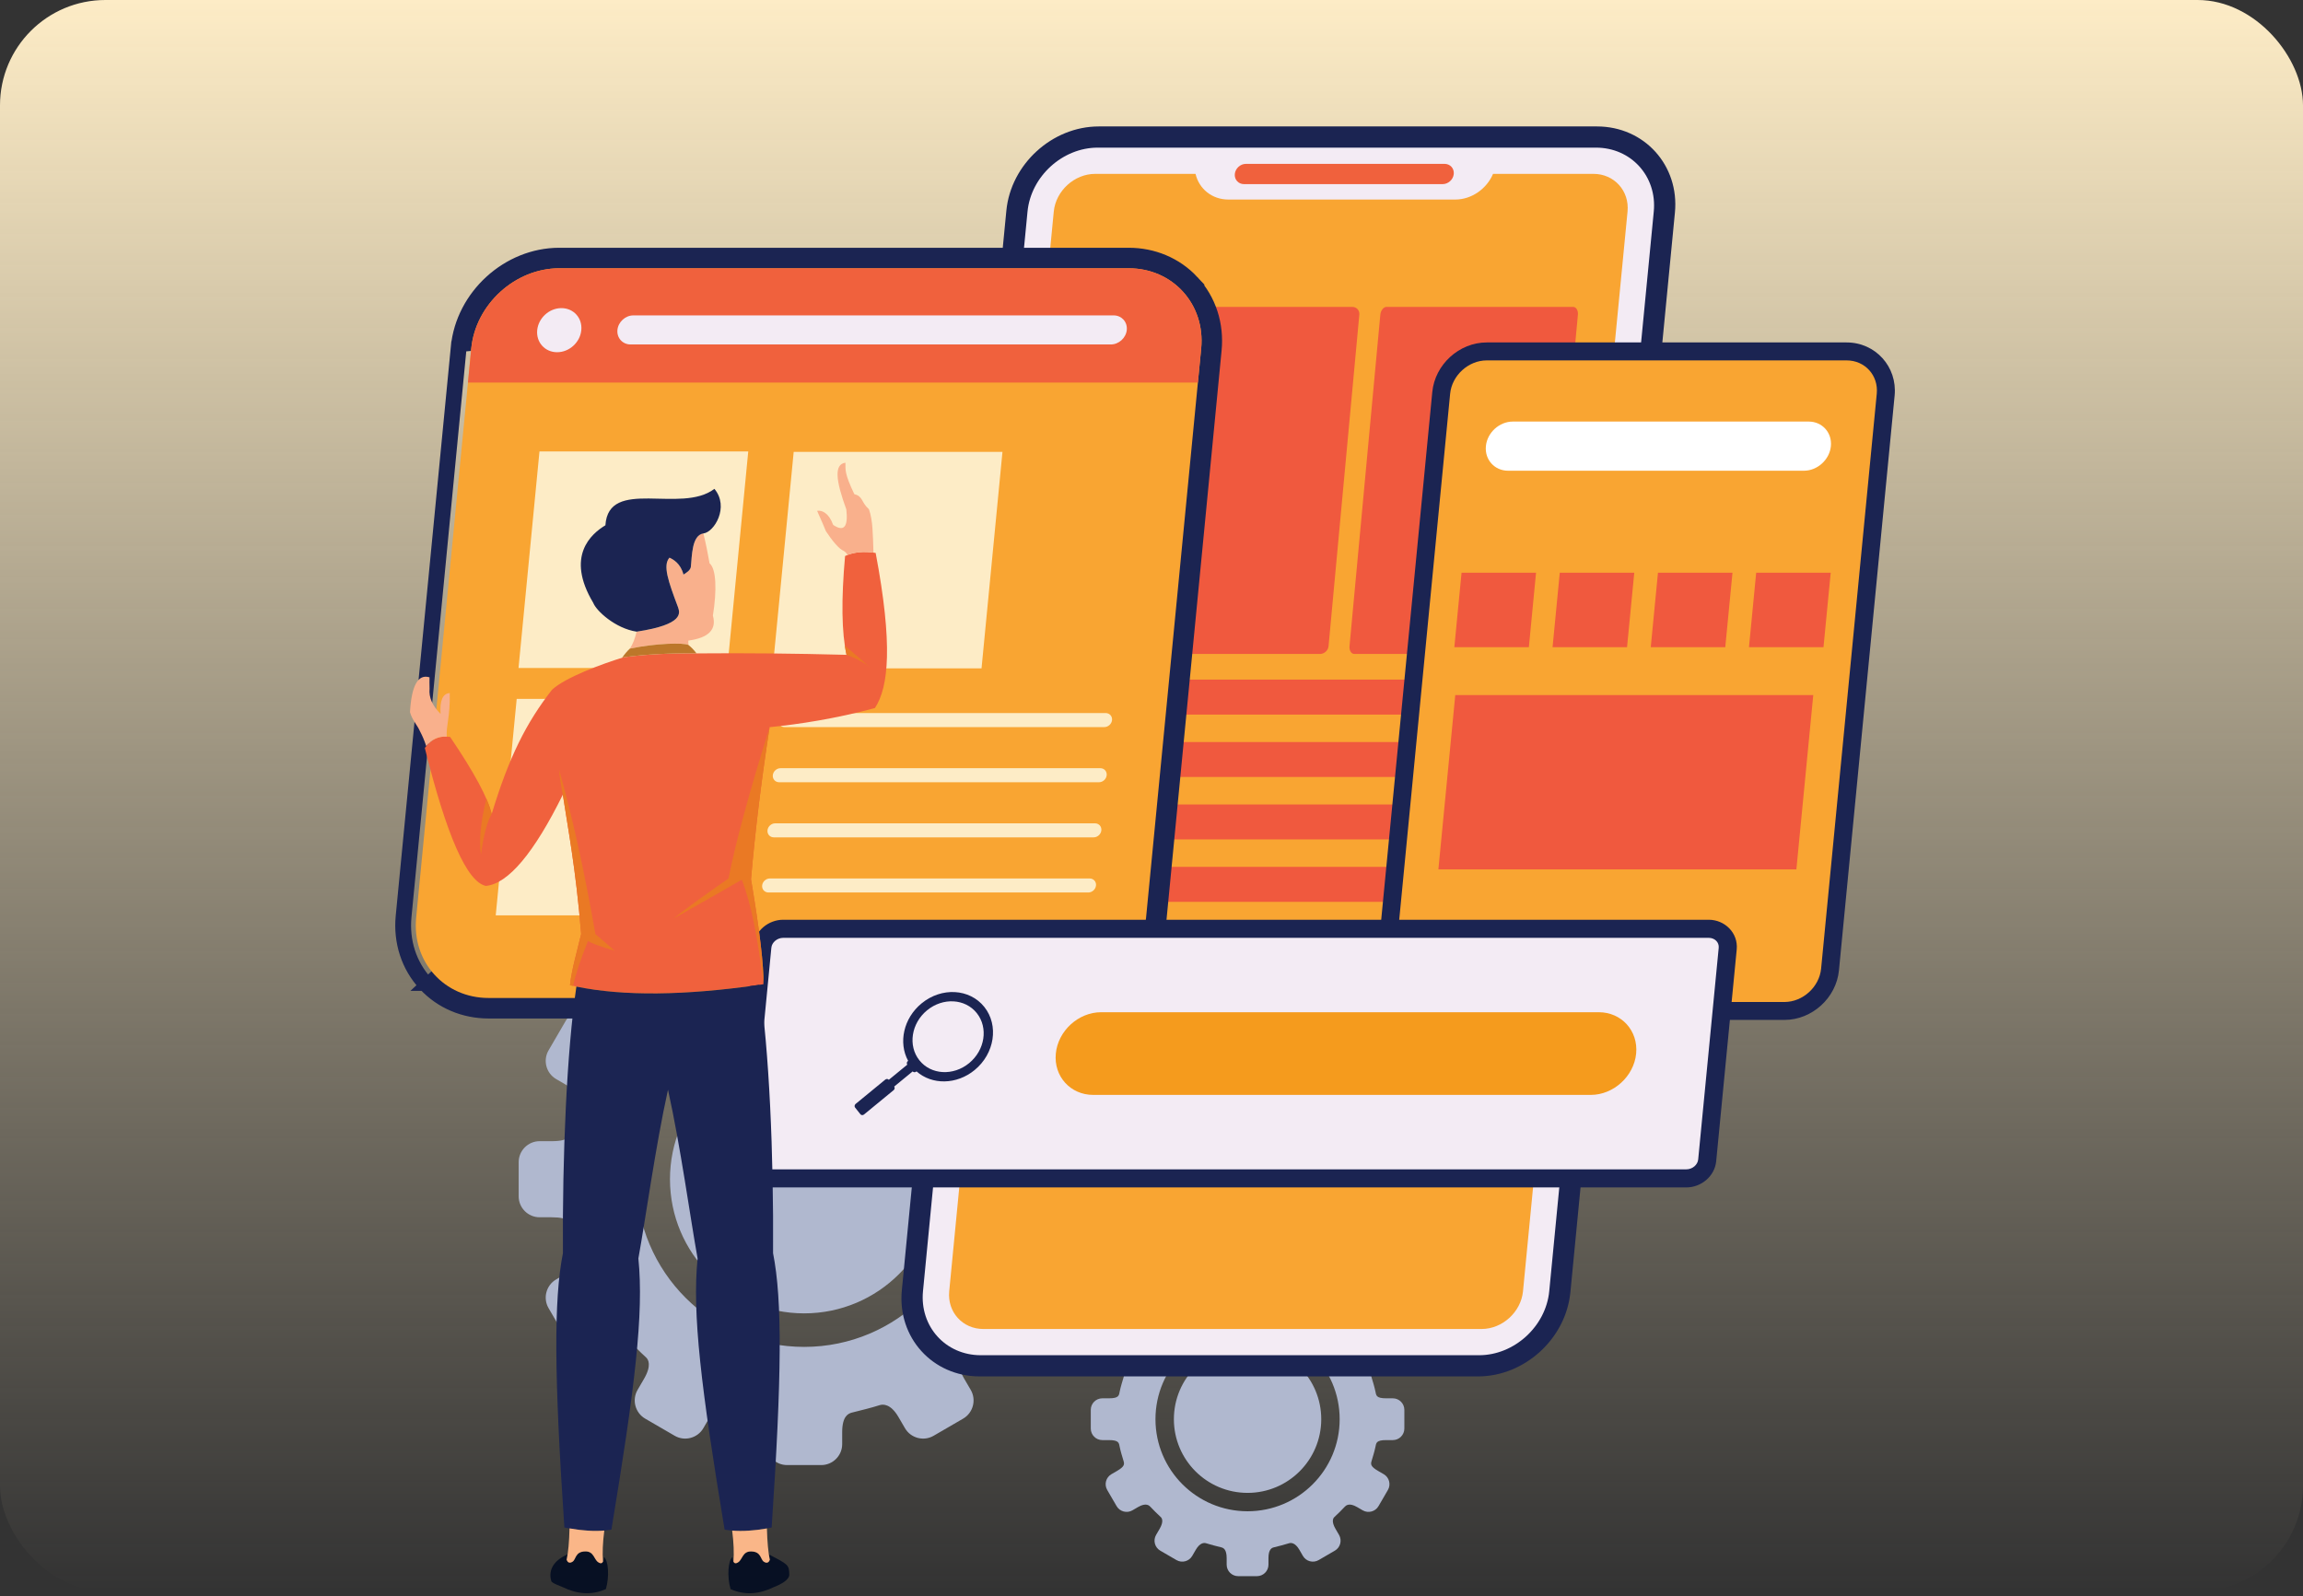 <svg width="437" height="303" viewBox="0 0 437 303" fill="none" xmlns="http://www.w3.org/2000/svg">
<rect x="0" y="0" width="437" height="303" fill="#333333" stroke="none"/>
<rect width="437" height="302" rx="20" fill="url(#paint0_linear_1829_1501)"/>
<path fill-rule="evenodd" clip-rule="evenodd" d="M128.026 175.131L122.418 178.399C120.525 179.494 119.878 181.942 120.978 183.835L122.213 185.96C123.674 188.473 123.038 189.605 122.585 190.015C121.339 191.131 120.18 192.345 119.02 193.553C118.68 193.903 117.596 195.117 114.744 193.461L112.786 192.329C110.898 191.223 108.45 191.876 107.35 193.763L104.087 199.372C102.987 201.265 103.639 203.708 105.527 204.808L107.463 205.935C110.138 207.488 110.067 208.286 109.733 209.419C109.264 210.977 108.768 212.536 108.429 214.143C108.121 215.578 108.261 216.602 104.621 216.602H102.394C100.204 216.602 98.419 218.393 98.419 220.582V227.07C98.419 229.26 100.204 231.044 102.394 231.044H104.621C108.261 231.044 108.121 232.069 108.429 233.503C108.768 235.116 109.264 236.674 109.733 238.233C110.067 239.365 110.138 240.163 107.463 241.717L105.527 242.844C103.639 243.944 102.987 246.387 104.087 248.28L107.35 253.889C108.45 255.776 110.898 256.423 112.786 255.323L114.744 254.191C117.597 252.529 118.68 253.743 119.02 254.099C120.18 255.307 121.339 256.52 122.585 257.637C123.038 258.041 123.674 259.179 122.213 261.692L120.978 263.817C119.878 265.71 120.525 268.153 122.418 269.259L128.026 272.516C129.914 273.616 132.362 272.969 133.462 271.076L134.697 268.956C136.18 266.406 137.636 266.508 138.251 266.702C140.042 267.274 141.697 267.641 143.542 268.121C144.216 268.299 145.37 268.789 145.37 271.826V274.102C145.37 276.291 147.155 278.076 149.345 278.076H155.832C158.027 278.076 159.807 276.291 159.807 274.102V271.826C159.807 268.79 160.966 268.299 161.64 268.121C163.485 267.641 165.135 267.274 166.925 266.702C167.54 266.508 169.001 266.406 170.484 268.956L171.719 271.076C172.819 272.969 175.268 273.616 177.155 272.516L182.764 269.259C184.657 268.153 185.299 265.71 184.204 263.817L182.963 261.692C181.502 259.179 182.138 258.042 182.591 257.637C183.843 256.521 184.997 255.307 186.161 254.099C186.501 253.743 187.585 252.53 190.438 254.191L192.39 255.323C194.283 256.423 196.726 255.776 197.826 253.889L201.089 248.28C202.189 246.387 201.542 243.944 199.649 242.844L197.713 241.717C195.038 240.163 195.109 239.365 195.448 238.233C195.912 236.674 196.414 235.116 196.753 233.503C197.055 232.069 196.92 231.044 200.555 231.044H202.783C204.977 231.044 206.763 229.26 206.763 227.07V220.582C206.763 218.393 204.978 216.602 202.783 216.602H200.555C196.92 216.602 197.055 215.577 196.753 214.143C196.413 212.536 195.912 210.977 195.448 209.419C195.108 208.286 195.038 207.488 197.713 205.935L199.649 204.808C201.542 203.708 202.189 201.265 201.089 199.372L197.826 193.763C196.727 191.876 194.283 191.223 192.39 192.329L190.438 193.461C187.585 195.117 186.501 193.903 186.161 193.553C184.997 192.345 183.843 191.131 182.591 190.015C182.138 189.605 181.502 188.472 182.963 185.96L184.204 183.835C185.299 181.942 184.657 179.494 182.764 178.399L177.155 175.131C175.268 174.036 172.82 174.678 171.719 176.57L170.484 178.695C169.001 181.246 167.54 181.144 166.925 180.949C165.135 180.378 163.484 180.011 161.64 179.531C160.966 179.353 159.807 178.862 159.807 175.826V173.55C159.807 171.36 158.027 169.575 155.832 169.575H149.345C147.155 169.575 145.37 171.36 145.37 173.55V175.826C145.37 178.862 144.216 179.353 143.542 179.531C141.697 180.011 140.042 180.378 138.251 180.949C137.636 181.144 136.18 181.246 134.697 178.695L133.462 176.57C132.362 174.677 129.914 174.036 128.026 175.131ZM152.591 198.369C166.65 198.369 178.05 209.764 178.05 223.823C178.05 237.888 166.65 249.283 152.591 249.283C138.531 249.283 127.131 237.888 127.131 223.823C127.131 209.764 138.531 198.369 152.591 198.369ZM152.591 192.005C170.166 192.005 184.409 206.253 184.409 223.823C184.409 241.398 170.166 255.647 152.591 255.647C135.015 255.647 120.767 241.399 120.767 223.823C120.767 206.253 135.015 192.005 152.591 192.005Z" fill="#B0B8CF"/>
<path fill-rule="evenodd" clip-rule="evenodd" d="M223.238 242.634L220.158 244.424C219.118 245.028 218.762 246.371 219.371 247.411L220.051 248.582C220.849 249.957 220.498 250.583 220.25 250.804C219.565 251.419 218.934 252.087 218.292 252.745C218.109 252.944 217.51 253.608 215.946 252.696L214.873 252.076C213.832 251.472 212.489 251.828 211.885 252.864L210.095 255.943C209.491 256.984 209.847 258.327 210.888 258.931L211.95 259.545C213.417 260.403 213.379 260.84 213.191 261.46C212.937 262.318 212.662 263.175 212.479 264.06C212.312 264.847 212.387 265.408 210.386 265.408H209.162C207.96 265.408 206.978 266.389 206.978 267.592V271.151C206.978 272.354 207.96 273.335 209.162 273.335H210.386C212.387 273.335 212.312 273.902 212.479 274.689C212.662 275.573 212.937 276.425 213.191 277.283C213.379 277.908 213.417 278.34 211.95 279.197L210.888 279.812C209.847 280.416 209.491 281.759 210.095 282.8L211.885 285.879C212.49 286.92 213.832 287.27 214.873 286.672L215.946 286.046C217.51 285.135 218.109 285.804 218.292 285.998C218.934 286.661 219.565 287.325 220.25 287.939C220.498 288.16 220.848 288.786 220.051 290.166L219.371 291.331C218.762 292.372 219.118 293.715 220.158 294.319L223.238 296.109C224.279 296.713 225.621 296.363 226.225 295.322L226.905 294.152C227.719 292.755 228.517 292.809 228.857 292.917C229.839 293.229 230.745 293.435 231.759 293.699C232.131 293.79 232.762 294.06 232.762 295.732V296.978C232.762 298.186 233.743 299.162 234.946 299.162H238.51C239.713 299.162 240.695 298.186 240.695 296.978V295.732C240.695 294.06 241.326 293.791 241.698 293.699C242.712 293.435 243.618 293.229 244.599 292.917C244.939 292.809 245.742 292.755 246.557 294.152L247.231 295.322C247.835 296.363 249.178 296.713 250.219 296.109L253.298 294.319C254.339 293.715 254.689 292.372 254.085 291.331L253.406 290.166C252.608 288.786 252.958 288.16 253.207 287.939C253.891 287.324 254.528 286.661 255.164 285.998C255.353 285.804 255.946 285.135 257.51 286.046L258.583 286.672C259.624 287.27 260.967 286.92 261.571 285.879L263.361 282.8C263.965 281.759 263.609 280.416 262.574 279.812L261.512 279.197C260.039 278.34 260.077 277.908 260.266 277.283C260.519 276.425 260.795 275.573 260.978 274.689C261.15 273.902 261.075 273.335 263.07 273.335H264.295C265.497 273.335 266.479 272.354 266.479 271.151V267.592C266.479 266.389 265.497 265.408 264.295 265.408H263.07C261.075 265.408 261.15 264.847 260.978 264.06C260.795 263.175 260.519 262.318 260.266 261.46C260.077 260.84 260.039 260.403 261.512 259.545L262.574 258.931C263.61 258.326 263.965 256.984 263.361 255.943L261.571 252.864C260.967 251.828 259.624 251.472 258.583 252.076L257.51 252.696C255.946 253.608 255.353 252.944 255.164 252.745C254.528 252.087 253.891 251.418 253.207 250.804C252.959 250.582 252.608 249.957 253.406 248.582L254.085 247.411C254.689 246.371 254.339 245.028 253.298 244.424L250.219 242.634C249.178 242.029 247.835 242.385 247.231 243.426L246.557 244.591C245.742 245.988 244.939 245.934 244.599 245.826C243.618 245.513 242.712 245.314 241.698 245.044C241.326 244.952 240.695 244.683 240.695 243.011V241.765C240.695 240.562 239.713 239.581 238.51 239.581H234.946C233.743 239.581 232.762 240.562 232.762 241.765V243.011C232.762 244.683 232.131 244.952 231.759 245.044C230.745 245.314 229.839 245.513 228.857 245.826C228.517 245.934 227.719 245.988 226.905 244.591L226.225 243.426C225.621 242.385 224.279 242.03 223.238 242.634ZM236.731 255.393C244.448 255.393 250.71 261.649 250.71 269.372C250.71 277.094 244.448 283.355 236.731 283.355C229.008 283.355 222.748 277.094 222.748 269.372C222.748 261.649 229.008 255.393 236.731 255.393ZM236.731 251.898C246.379 251.898 254.204 259.724 254.204 269.372C254.204 279.02 246.379 286.845 236.731 286.845C227.078 286.845 219.253 279.02 219.253 269.372C219.253 259.724 227.078 251.898 236.731 251.898Z" fill="#B0B8CF"/>
<path d="M296.989 245.184L296.989 245.184L316.824 40.258C317.636 31.888 311.426 25 303.037 25H208.489C200.177 25 192.76 31.769 191.956 40.065L191.956 40.065L172.121 244.991C172.121 244.991 172.121 244.991 172.121 244.991C171.31 253.361 177.52 260.249 185.908 260.249H280.462C288.769 260.249 296.185 253.48 296.989 245.184Z" fill="#1B2452" stroke="#1B2452" stroke-width="2"/>
<path fill-rule="evenodd" clip-rule="evenodd" d="M208.289 28.022H302.843C309.52 28.022 314.454 33.485 313.807 40.162L293.972 245.087C293.325 251.763 287.333 257.227 280.657 257.227H186.103C179.427 257.227 174.492 251.764 175.139 245.087L194.974 40.162C195.621 33.485 201.613 28.022 208.289 28.022Z" fill="#F3EBF4"/>
<path fill-rule="evenodd" clip-rule="evenodd" d="M207.809 33H226.856C227.509 35.821 229.968 37.875 233.085 37.875H276.137C279.254 37.875 282.118 35.821 283.309 33H302.363C306.299 33 309.212 36.225 308.829 40.162L288.994 245.087C288.611 249.024 285.078 252.249 281.136 252.249H186.582C182.645 252.249 179.739 249.024 180.116 245.087L199.956 40.162C200.334 36.225 203.872 33 207.809 33Z" fill="#F9A532"/>
<path fill-rule="evenodd" clip-rule="evenodd" d="M236.418 31.102H274.12C275.176 31.102 275.959 31.965 275.856 33.022V33.027C275.754 34.084 274.805 34.947 273.747 34.947H236.045C234.989 34.947 234.207 34.084 234.309 33.027V33.022C234.411 31.964 235.361 31.102 236.418 31.102Z" fill="#F0613D"/>
<path fill-rule="evenodd" clip-rule="evenodd" d="M263.107 58.25H298.496C299.073 58.25 299.482 58.913 299.412 59.722L293.566 122.647C293.491 123.461 292.951 124.124 292.374 124.124H256.991C256.409 124.124 255.999 123.461 256.074 122.647L261.921 59.722C261.996 58.913 262.53 58.25 263.107 58.25Z" fill="#F0593E"/>
<path fill-rule="evenodd" clip-rule="evenodd" d="M206.951 58.25H256.604C257.413 58.25 258.017 58.913 257.936 59.722L252.095 122.647C252.02 123.461 251.292 124.124 250.483 124.124H200.83C200.021 124.124 199.417 123.461 199.493 122.647L205.339 59.722C205.414 58.913 206.137 58.25 206.951 58.25Z" fill="#F0593E"/>
<path fill-rule="evenodd" clip-rule="evenodd" d="M199.546 128.989H292.332C292.687 128.989 292.952 129.28 292.92 129.636L292.418 134.98C292.386 135.336 292.067 135.628 291.717 135.628H198.932C198.576 135.628 198.312 135.336 198.349 134.98L198.845 129.636C198.878 129.28 199.191 128.989 199.546 128.989Z" fill="#F0593E"/>
<path fill-rule="evenodd" clip-rule="evenodd" d="M198.447 140.837H291.232C291.582 140.837 291.852 141.128 291.814 141.484L291.318 146.828C291.286 147.184 290.968 147.476 290.617 147.476H197.832C197.476 147.476 197.212 147.184 197.244 146.828L197.745 141.484C197.778 141.128 198.091 140.837 198.447 140.837Z" fill="#F0593E"/>
<path fill-rule="evenodd" clip-rule="evenodd" d="M197.347 152.69H290.132C290.482 152.69 290.747 152.976 290.714 153.332L290.218 158.682C290.186 159.032 289.868 159.324 289.512 159.324H196.732C196.376 159.324 196.112 159.032 196.144 158.682L196.641 153.332C196.678 152.976 196.991 152.69 197.347 152.69Z" fill="#F0593E"/>
<path fill-rule="evenodd" clip-rule="evenodd" d="M196.247 164.539H289.032C289.382 164.539 289.647 164.824 289.615 165.181L289.118 170.53C289.086 170.881 288.768 171.172 288.412 171.172H195.632C195.277 171.172 195.012 170.881 195.044 170.53L195.541 165.181C195.573 164.824 195.891 164.539 196.247 164.539Z" fill="#F0593E"/>
<path fill-rule="evenodd" clip-rule="evenodd" d="M195.146 176.387H287.925C288.281 176.387 288.545 176.678 288.513 177.029L288.017 182.379C287.985 182.734 287.667 183.026 287.311 183.026H194.531C194.175 183.026 193.911 182.734 193.943 182.379L194.44 177.029C194.472 176.678 194.79 176.387 195.146 176.387Z" fill="#9588C0"/>
<path fill-rule="evenodd" clip-rule="evenodd" d="M194.046 188.235H286.826C287.181 188.235 287.446 188.527 287.414 188.882L286.917 194.227C286.885 194.583 286.567 194.869 286.211 194.869H193.431C193.075 194.869 192.811 194.583 192.843 194.227L193.339 188.882C193.372 188.527 193.69 188.235 194.046 188.235Z" fill="#9588C0"/>
<path fill-rule="evenodd" clip-rule="evenodd" d="M282.118 64.996H350.398C355.883 64.996 360.035 69.618 359.512 75.065L348.947 184.174C348.44 189.4 343.851 193.585 338.609 193.585H270.329C264.845 193.585 260.692 188.969 261.221 183.522L271.78 74.412C272.287 69.186 276.876 64.996 282.118 64.996Z" fill="#1B2452"/>
<path fill-rule="evenodd" clip-rule="evenodd" d="M282.118 68.405H350.398C353.882 68.405 356.46 71.252 356.12 74.736L345.561 183.846C345.221 187.329 342.093 190.182 338.609 190.182H270.329C266.845 190.182 264.273 187.329 264.607 183.846L275.166 74.736C275.506 71.252 278.634 68.405 282.118 68.405Z" fill="#F9A532"/>
<path fill-rule="evenodd" clip-rule="evenodd" d="M287.064 80.015H343.204C345.771 80.015 347.664 82.114 347.416 84.68C347.168 87.247 344.865 89.345 342.303 89.345H286.163C283.596 89.345 281.703 87.247 281.951 84.68C282.199 82.113 284.497 80.015 287.064 80.015Z" fill="white"/>
<path fill-rule="evenodd" clip-rule="evenodd" d="M277.334 108.7H291.469L290.104 122.841H275.964L277.334 108.7ZM333.242 108.7H347.382L346.012 122.841H331.872L333.242 108.7ZM314.604 108.7H328.744L327.374 122.841H313.234L314.604 108.7ZM295.972 108.7H310.106L308.737 122.841H294.602L295.972 108.7Z" fill="#F0593E"/>
<path fill-rule="evenodd" clip-rule="evenodd" d="M276.142 131.928H344.071L340.868 165.014H272.938L276.142 131.928Z" fill="#F0593E"/>
<path d="M226.477 53.27L226.477 53.27C229.808 56.849 231.269 61.614 230.807 66.418L230.807 66.419L220.35 174.482L220.35 174.483C219.394 184.309 210.664 192.314 200.776 192.314H92.713C88.059 192.314 83.624 190.519 80.419 187.072M226.477 53.27L81.15 186.391M226.477 53.27C223.272 49.829 218.833 48.028 214.183 48.028H106.12C96.233 48.028 87.496 56.033 86.546 65.86L226.477 53.27ZM80.419 187.072C80.419 187.072 80.418 187.072 80.418 187.072L81.15 186.391M80.419 187.072C80.419 187.073 80.419 187.073 80.42 187.073L81.15 186.391M80.419 187.072C77.081 183.498 75.621 178.728 76.084 173.923L76.084 173.923L86.546 65.86L87.541 65.956L77.079 174.019C76.642 178.56 78.022 183.042 81.15 186.391" fill="#1B2452" stroke="#1B2452" stroke-width="2"/>
<path fill-rule="evenodd" clip-rule="evenodd" d="M106.12 50.921H214.183C222.552 50.921 228.738 57.77 227.929 66.14L217.467 174.203C216.658 182.573 209.146 189.422 200.771 189.422H92.713C84.343 189.422 78.152 182.573 78.966 174.203L89.423 66.14C90.237 57.77 97.75 50.921 106.12 50.921Z" fill="#F9A532"/>
<path fill-rule="evenodd" clip-rule="evenodd" d="M106.12 50.921H214.183C222.553 50.921 228.739 57.77 227.93 66.14L227.304 72.611H88.798L89.424 66.14C90.238 57.77 97.75 50.921 106.12 50.921Z" fill="#F0613D"/>
<path fill-rule="evenodd" clip-rule="evenodd" d="M120.185 59.862H211.314C212.835 59.862 213.957 61.103 213.811 62.623C213.66 64.139 212.301 65.379 210.78 65.379H119.651C118.136 65.379 117.014 64.139 117.159 62.623C117.31 61.103 118.67 59.862 120.185 59.862ZM106.525 58.482C108.838 58.482 110.532 60.358 110.305 62.667C110.084 64.98 108.029 66.852 105.716 66.852C103.403 66.852 101.714 64.98 101.935 62.667C102.162 60.358 104.217 58.482 106.525 58.482Z" fill="#F3EBF4"/>
<path fill-rule="evenodd" clip-rule="evenodd" d="M102.366 85.689H141.983L138.008 126.783H98.392L102.366 85.689Z" fill="#FDECC6"/>
<path fill-rule="evenodd" clip-rule="evenodd" d="M150.606 85.764H190.222L186.248 126.858H146.626L150.606 85.764Z" fill="#FDECC6"/>
<path fill-rule="evenodd" clip-rule="evenodd" d="M98.046 132.645H137.662L133.682 173.739H94.066L98.046 132.645Z" fill="#FDECC6"/>
<path fill-rule="evenodd" clip-rule="evenodd" d="M149.118 135.342H209.809C210.537 135.342 211.082 135.94 211.012 136.674V136.679C210.936 137.407 210.284 138.006 209.55 138.006H148.859C148.125 138.006 147.586 137.407 147.656 136.679V136.674C147.726 135.94 148.384 135.342 149.118 135.342ZM146.076 166.739H206.768C207.501 166.739 208.041 167.338 207.971 168.065C207.901 168.799 207.243 169.398 206.509 169.398H145.823C145.089 169.398 144.544 168.799 144.62 168.065C144.69 167.338 145.348 166.739 146.076 166.739ZM147.09 156.271H207.782C208.515 156.271 209.054 156.87 208.984 157.603C208.914 158.337 208.256 158.935 207.523 158.935H146.831C146.103 158.935 145.558 158.337 145.634 157.603C145.704 156.87 146.362 156.271 147.09 156.271ZM148.104 145.809H208.796C209.529 145.809 210.068 146.408 209.998 147.141C209.928 147.875 209.27 148.473 208.537 148.473H147.845C147.112 148.473 146.573 147.875 146.642 147.141C146.713 146.408 147.371 145.809 148.104 145.809Z" fill="#FDECC6"/>
<path d="M329.049 180.167L329.049 180.167C329.323 177.311 326.984 175.073 324.237 175.073H148.622C146.074 175.073 143.702 176.967 143.448 179.608L139.56 219.779C139.56 219.779 139.56 219.779 139.56 219.779C139.28 222.636 141.626 224.879 144.372 224.879H319.982C322.53 224.879 324.902 222.979 325.155 220.344L329.049 180.167Z" fill="#1B2452" stroke="#1B2452"/>
<path fill-rule="evenodd" clip-rule="evenodd" d="M148.622 178.005H324.237C325.375 178.005 326.227 178.852 326.13 179.887L322.236 220.064C322.139 221.1 321.125 221.946 319.982 221.946H144.372C143.229 221.946 142.377 221.1 142.48 220.064L146.368 179.887C146.465 178.852 147.484 178.005 148.622 178.005Z" fill="#F3EBF4"/>
<path fill-rule="evenodd" clip-rule="evenodd" d="M208.947 192.124H303.372C307.692 192.124 310.878 195.656 310.463 199.97C310.043 204.285 306.171 207.817 301.856 207.817H207.432C203.112 207.817 199.925 204.285 200.345 199.97C200.761 195.656 204.633 192.124 208.947 192.124Z" fill="#F59B1D"/>
<path fill-rule="evenodd" clip-rule="evenodd" d="M104.733 130.93C107.236 128.589 114.203 126.017 118.356 124.744C122.697 124.178 127.443 123.941 132.582 124.016C141.281 123.935 150.632 124.027 160.631 124.291C159.698 120.079 159.612 113.829 160.356 105.535C161.92 104.79 163.856 104.591 166.158 104.947C169.443 122.345 168.639 130.407 166.018 134.392C158.609 136.399 151.479 137.488 146.038 138.022C144.484 147.999 143.304 157.62 142.505 166.879C144.156 176.64 144.943 183.285 144.856 186.817C129.616 189.066 117.385 189.13 108.158 186.995C108.422 184.202 109.571 180.281 110.277 177.277C109.269 164.76 107.662 156.627 106.799 150.841C101.298 161.956 96.433 167.726 92.211 168.152C88.63 167.429 84.763 158.698 80.611 141.964C81.813 140.254 83.415 139.559 85.416 139.877C89.973 146.602 92.599 151.482 93.295 154.513C96.574 143.679 99.858 137.191 104.733 130.93Z" fill="#F0613D"/>
<path fill-rule="evenodd" clip-rule="evenodd" d="M130.631 122.415C129.698 121.973 124.607 122.065 119.516 123.111C120.066 122.285 120.493 121.212 120.8 119.891C129.881 118.526 128.991 116.283 128.657 115.258C126.824 110.389 125.718 107.309 127.034 105.848C127.713 106.166 129.137 106.905 129.693 109.051C130.264 108.701 130.998 108.247 131.09 107.595C131.305 105.648 131.235 101.587 133.468 101.247C133.91 103.032 134.298 104.925 134.643 106.926C135.916 107.951 136.045 112.055 135.274 116.849C136.014 119.491 134.46 121.072 130.61 121.589L130.631 122.415Z" fill="#F9B08C"/>
<path fill-rule="evenodd" clip-rule="evenodd" d="M128.657 115.258C128.991 116.283 129.881 118.526 120.8 119.891C116.744 119.277 113.147 115.933 112.57 114.423C107.264 105.557 112.192 101.312 114.878 99.7C115.472 90.516 129.25 97.635 135.56 92.786C138.445 96.238 135.512 101.027 133.468 101.248C131.235 101.587 131.305 105.648 131.089 107.595C130.998 108.248 130.264 108.701 129.692 109.051C129.137 106.905 127.713 106.166 127.034 105.848C125.718 107.309 126.824 110.389 128.657 115.258Z" fill="#1B2452"/>
<path fill-rule="evenodd" clip-rule="evenodd" d="M119.516 123.11C119.009 123.59 118.513 124.162 118.049 124.842L118.356 124.745C122.579 124.195 127.184 123.952 132.168 124.011C131.671 123.358 131.127 122.803 130.631 122.415C129.698 121.972 124.607 122.064 119.516 123.11Z" fill="#BC772A"/>
<path fill-rule="evenodd" clip-rule="evenodd" d="M165.744 104.888C165.614 101.447 165.657 98.853 164.886 96.658C163.376 95.315 163.786 94.204 162.114 93.8C160.243 89.885 160.448 89.264 160.421 87.825C158.258 88.116 158.555 91.12 160.594 96.696C160.966 100.029 160.135 101.004 158.097 99.629C157.272 97.354 155.967 96.804 155.05 96.96C155.152 97.262 155.805 98.583 156.722 100.832C157.952 102.692 159.219 104.214 160.087 104.558C160.432 104.758 160.643 105.017 160.821 105.335C162.201 104.796 163.84 104.645 165.744 104.888Z" fill="#F9B08C"/>
<path fill-rule="evenodd" clip-rule="evenodd" d="M84.774 139.812C84.629 137.714 85.432 136.102 85.341 131.545C84.008 131.637 83.431 132.958 83.599 135.509C82.046 133.95 81.35 132.359 81.512 130.73C81.485 129.808 81.485 129.086 81.501 128.557C79.322 127.894 78.087 130.099 77.796 135.158C78.195 136.657 79.177 137.601 79.7 138.809C80.109 139.596 80.487 140.421 80.875 141.608C81.911 140.33 83.21 139.731 84.774 139.812Z" fill="#F9B08C"/>
<path fill-rule="evenodd" clip-rule="evenodd" d="M109.372 187.259C107.549 199.614 106.698 219.083 106.816 237.861C105.058 246.781 105.15 261.029 107.091 289.929C110.526 290.62 113.498 290.76 116.016 290.339C120.482 263.369 122.191 249.315 121.134 238.858C122.504 231.351 124.375 217.572 126.753 206.835C129.137 217.573 131.008 231.351 132.373 238.858C131.321 249.315 133.026 263.369 137.496 290.339C140.009 290.76 142.986 290.62 146.422 289.929C148.363 261.029 148.455 246.781 146.691 237.861C146.815 218.91 145.947 199.263 144.086 186.93C129.855 188.974 118.287 189.087 109.372 187.259Z" fill="#1B2452"/>
<path fill-rule="evenodd" clip-rule="evenodd" d="M138.99 295.533C138.143 296.196 137.939 299.281 138.628 301.621C141.427 302.872 144.162 302.543 146.826 301.249C148.174 300.726 149.797 299.842 149.77 298.871C149.705 297.032 149.668 296.989 145.888 295.036C145.947 295.409 146.006 295.749 146.076 296.066C145.909 296.503 145.575 296.827 144.944 296.422C144.253 295.969 144.491 294.503 142.522 294.47C140.899 294.443 140.882 295.996 140.09 296.514C139.222 297.124 139.028 296.218 138.99 295.533Z" fill="#071023"/>
<path fill-rule="evenodd" clip-rule="evenodd" d="M114.603 295.527C115.455 296.191 115.654 299.27 114.969 301.616C112.165 302.867 109.431 302.538 106.767 301.244C106.357 301.044 104.729 300.521 104.599 300.073C104.141 298.499 104.534 296.401 107.705 295.026C107.651 295.403 107.586 295.743 107.522 296.061C107.684 296.492 108.018 296.821 108.649 296.412C109.339 295.959 109.107 294.497 111.07 294.465C112.693 294.438 112.71 295.991 113.502 296.509C114.377 297.113 114.565 296.207 114.603 295.527Z" fill="#071023"/>
<path fill-rule="evenodd" clip-rule="evenodd" d="M138.931 290.512C139.222 292.804 139.303 294.767 139.168 296.401C139.319 296.714 139.594 296.859 140.09 296.514C140.882 295.997 140.899 294.443 142.522 294.47C144.49 294.503 144.253 295.97 144.944 296.423C145.575 296.827 145.909 296.503 146.076 296.067C145.774 294.659 145.591 292.669 145.526 290.102C143.083 290.533 140.883 290.668 138.931 290.512Z" fill="#FAB688"/>
<path fill-rule="evenodd" clip-rule="evenodd" d="M114.668 290.506C114.371 292.798 114.29 294.761 114.425 296.395C114.274 296.708 113.999 296.854 113.503 296.509C112.71 295.991 112.694 294.438 111.071 294.465C109.108 294.497 109.34 295.959 108.649 296.412C108.018 296.822 107.684 296.492 107.522 296.061C107.824 294.648 108.008 292.664 108.067 290.091C110.51 290.528 112.71 290.663 114.668 290.506Z" fill="#FAB688"/>
<path fill-rule="evenodd" clip-rule="evenodd" d="M146.038 138.022C142.166 150.404 139.561 159.976 138.24 166.739C133.279 170.185 129.8 172.72 127.804 174.348C134.821 170.39 139.135 167.931 140.748 166.971C142.403 171.064 143.773 177.681 144.857 186.817C144.943 183.285 144.156 176.64 142.506 166.879C143.309 157.614 144.485 147.999 146.038 138.022ZM91.262 162.187C91.764 158.509 92.443 155.953 93.295 154.513C93.107 153.683 92.772 152.712 92.292 151.606C91.203 155.986 90.863 159.512 91.262 162.187ZM160.631 124.291C162.584 125.003 164.077 125.807 165.113 126.708C163.311 125.1 161.71 123.715 160.313 122.55C160.405 123.164 160.507 123.747 160.631 124.291ZM106.082 146.079C106.136 147.082 106.373 148.667 106.799 150.841C107.662 156.627 109.269 164.76 110.278 177.277C109.577 180.281 108.422 184.201 108.158 186.995C108.353 187.043 108.547 187.086 108.746 187.13C109.172 185.08 110.11 182.244 111.572 178.609C112.16 179.013 113.848 179.628 116.631 180.453C115.411 179.369 114.193 178.323 112.985 177.309C110.844 165.116 108.541 154.708 106.082 146.079Z" fill="#EA7924"/>
<path fill-rule="evenodd" clip-rule="evenodd" d="M186.779 191.126C189.562 194.621 188.737 199.981 184.94 203.099C181.51 205.919 176.834 205.94 173.911 203.352L173.858 203.395C173.642 203.573 173.34 203.551 173.183 203.357L169.673 206.237C169.829 206.436 169.786 206.744 169.57 206.916L163.951 211.533C163.735 211.711 163.428 211.695 163.271 211.495L162.252 210.217C162.096 210.017 162.144 209.71 162.355 209.532L167.98 204.915C168.195 204.738 168.497 204.759 168.654 204.953L172.164 202.074C172.003 201.874 172.051 201.572 172.267 201.394L172.321 201.351C170.439 197.9 171.442 193.262 174.872 190.447C178.668 187.324 183.996 187.631 186.779 191.126ZM185.35 192.296C183.15 189.529 178.922 189.287 175.912 191.762C172.908 194.232 172.251 198.482 174.456 201.248C176.662 204.02 180.884 204.258 183.894 201.788C186.903 199.318 187.556 195.068 185.35 192.296Z" fill="#1B2452"/>
<defs>
<linearGradient id="paint0_linear_1829_1501" x1="218.5" y1="302" x2="218.5" y2="0" gradientUnits="userSpaceOnUse">
<stop stop-color="#FDECC6" stop-opacity="0"/>
<stop offset="1" stop-color="#FDECC6"/>
</linearGradient>
</defs>
</svg>
